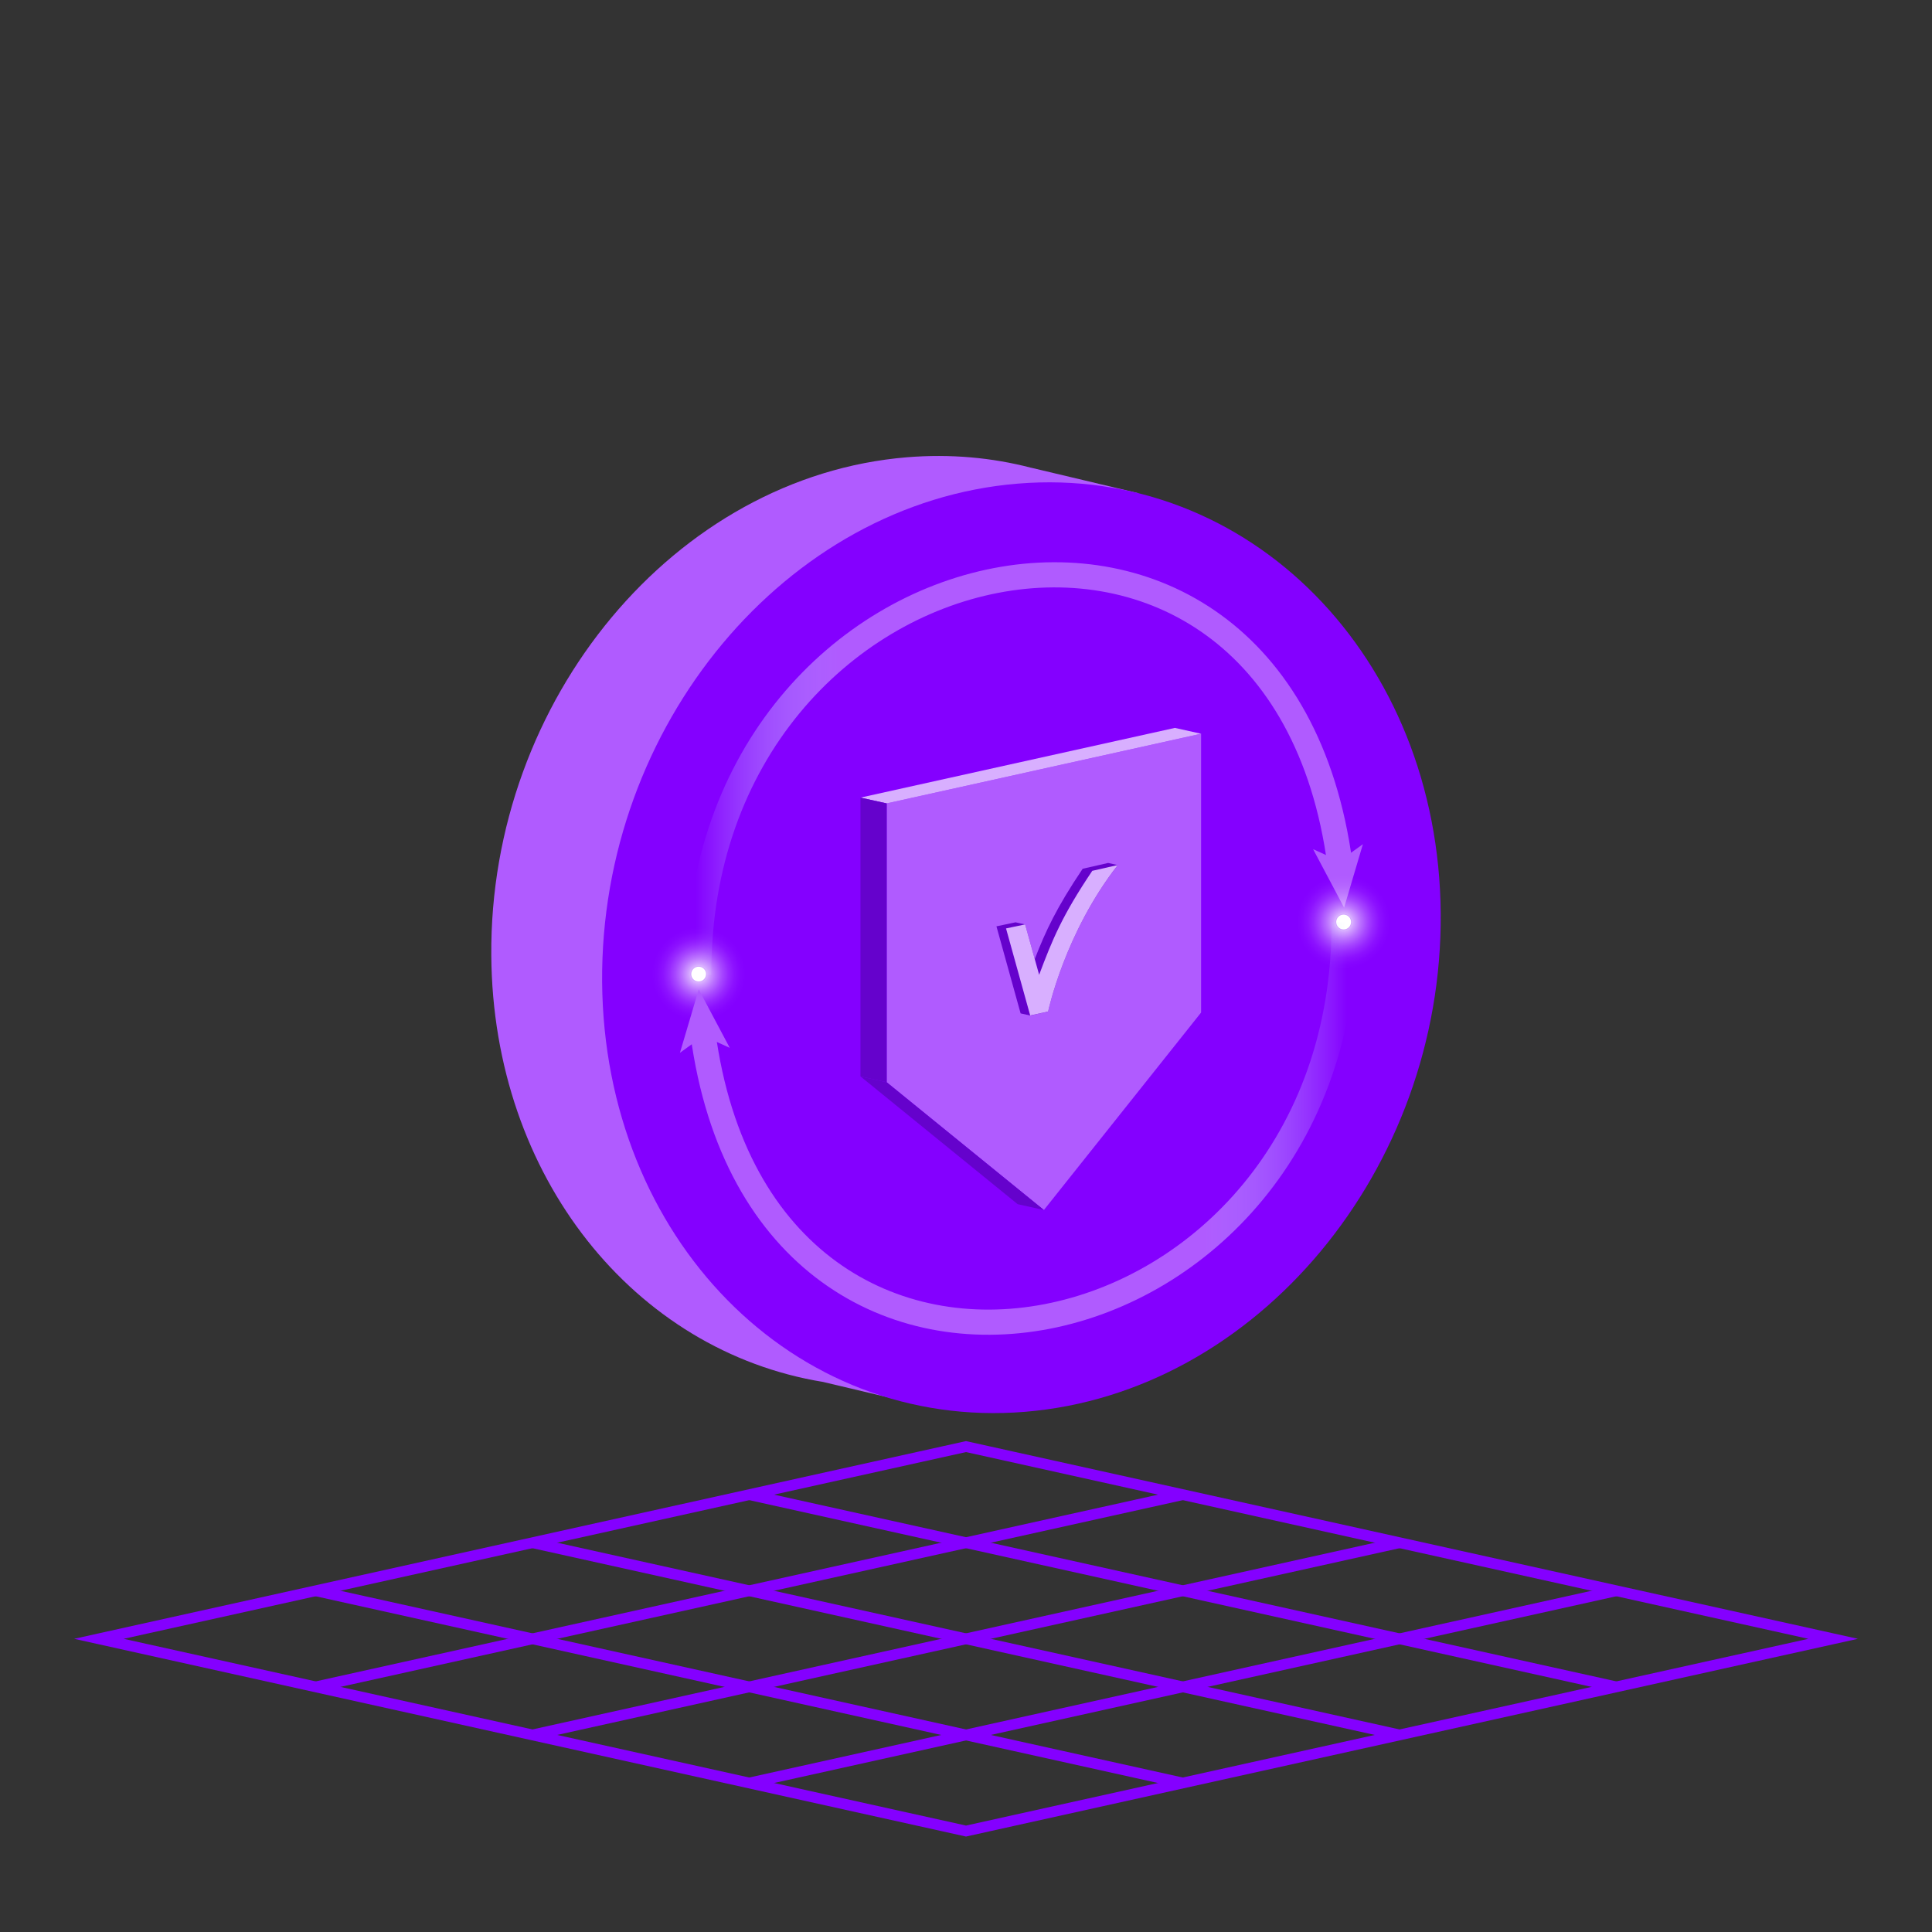 <svg width="245" height="245" viewBox="0 0 245 245" fill="none" xmlns="http://www.w3.org/2000/svg">
<rect x="0" y="0" width="245" height="245" fill="#333333" stroke="none"/>
<path d="M168.643 112.489C168.479 91.174 158.098 73.346 142.69 64.273L144.386 62.548L130.778 59.317V59.322C125.793 58.023 120.498 57.538 115.017 57.987C85.652 60.39 62.048 88.688 62.301 121.192C62.519 149.305 80.512 171.355 104.372 175.244L116.363 178.09L115.118 175.748C115.387 175.731 115.657 175.716 115.929 175.694C145.295 173.291 168.898 144.993 168.646 112.489H168.643Z" fill="#B05BFF"/>
<path d="M182.699 115.829C182.949 148.333 159.348 176.63 129.982 179.034C100.616 181.437 76.606 157.035 76.356 124.533C76.107 92.029 99.707 63.732 129.073 61.328C158.439 58.925 182.449 83.327 182.699 115.829Z" fill="#8400FF"/>
<path d="M88.606 123.612C88.425 67.233 162.155 51.335 169.929 109.608" stroke="url(#paint0_linear_2579_4488)" stroke-width="3.19" stroke-miterlimit="10"/>
<path d="M170.448 115.099L166.516 107.685L169.858 109.201L172.832 107.05L170.448 115.099Z" fill="url(#paint1_linear_2579_4488)"/>
<path d="M88.597 129.478C91.883 129.478 94.548 126.813 94.548 123.526C94.548 120.24 91.883 117.575 88.597 117.575C85.31 117.575 82.645 120.24 82.645 123.526C82.645 126.813 85.31 129.478 88.597 129.478Z" fill="url(#paint2_radial_2579_4488)"/>
<path d="M88.597 124.467C89.116 124.467 89.537 124.046 89.537 123.526C89.537 123.007 89.116 122.586 88.597 122.586C88.077 122.586 87.656 123.007 87.656 123.526C87.656 124.046 88.077 124.467 88.597 124.467Z" fill="white"/>
<path d="M170.388 122.875C173.674 122.875 176.339 120.21 176.339 116.924C176.339 113.637 173.674 110.973 170.388 110.973C167.101 110.973 164.437 113.637 164.437 116.924C164.437 120.21 167.101 122.875 170.388 122.875Z" fill="url(#paint3_radial_2579_4488)"/>
<path d="M170.388 117.865C170.907 117.865 171.328 117.443 171.328 116.924C171.328 116.404 170.907 115.983 170.388 115.983C169.868 115.983 169.447 116.404 169.447 116.924C169.447 117.443 169.868 117.865 170.388 117.865Z" fill="white"/>
<path d="M170.449 116.951C170.63 173.33 96.9 189.228 89.126 130.955" stroke="url(#paint4_linear_2579_4488)" stroke-width="3.19" stroke-miterlimit="10"/>
<path d="M88.606 125.464L92.541 132.878L89.197 131.359L86.223 133.51L88.606 125.464Z" fill="url(#paint5_linear_2579_4488)"/>
<path d="M141.575 111.436L138.165 112.21C134.661 117.426 133.228 120.511 131.768 124.269L130.484 119.646L129.203 119.364L126.652 119.901L129.881 131.523L131.163 131.805L133.554 131.281C133.574 131.173 135.783 120.78 142.859 111.72L141.578 111.438L141.575 111.436Z" fill="#8400FF"/>
<path d="M152.314 93.044V128.4L132.378 153.443L112.442 137.239V101.881L152.314 93.044Z" fill="#B05BFF"/>
<path d="M148.991 92.306L152.314 93.044L112.442 101.881L109.12 101.146L148.991 92.306Z" fill="#D8AFFF"/>
<path d="M109.12 101.146V136.502L112.442 137.239V101.881L109.12 101.146Z" fill="#6502CC"/>
<path d="M109.12 136.502L129.056 152.706L132.378 153.443L112.442 137.239L109.12 136.502Z" fill="#6502CC"/>
<path d="M140.534 109.432L137.295 110.169C133.968 115.123 132.606 118.053 131.219 121.623L129.999 117.23L128.784 116.96L126.361 117.47L129.426 128.51L130.641 128.779L132.912 128.282C132.929 128.181 135.029 118.308 141.749 109.704L140.534 109.434V109.432Z" fill="#6502CC"/>
<path d="M130.641 128.774L127.576 117.735L129.999 117.225L131.775 123.617C133.444 119.18 134.664 116.162 138.513 110.431L141.752 109.694C135.032 118.298 132.934 128.172 132.915 128.272L130.644 128.77L130.641 128.774Z" fill="#D8AFFF"/>
<path d="M122.5 183.444L12.539 207.821L122.5 232.199L232.461 207.821L122.5 183.444Z" stroke="#8400FF" stroke-width="1.36" stroke-miterlimit="10"/>
<path d="M204.97 213.917L95.011 189.539" stroke="#8400FF" stroke-width="1.36" stroke-miterlimit="10"/>
<path d="M177.48 220.01L67.519 195.633" stroke="#8400FF" stroke-width="1.36" stroke-miterlimit="10"/>
<path d="M149.989 226.106L40.031 201.728" stroke="#8400FF" stroke-width="1.36" stroke-miterlimit="10"/>
<path d="M40.031 213.917L149.989 189.539" stroke="#8400FF" stroke-width="1.36" stroke-miterlimit="10"/>
<path d="M67.519 220.01L177.48 195.633" stroke="#8400FF" stroke-width="1.36" stroke-miterlimit="10"/>
<path d="M95.011 226.106L204.97 201.728" stroke="#8400FF" stroke-width="1.36" stroke-miterlimit="10"/>
<defs>
<linearGradient id="paint0_linear_2579_4488" x1="88.214" y1="98.059" x2="170.838" y2="98.059" gradientUnits="userSpaceOnUse">
<stop stop-color="#C6DAFF" stop-opacity="0"/>
<stop offset="0.22" stop-color="#B05BFF"/>
<stop offset="0.71" stop-color="#B05BFF"/>
</linearGradient>
<linearGradient id="paint1_linear_2579_4488" x1="88.214" y1="111.076" x2="170.838" y2="111.076" gradientUnits="userSpaceOnUse">
<stop stop-color="#C6DAFF" stop-opacity="0"/>
<stop offset="0.22" stop-color="#B05BFF"/>
<stop offset="0.71" stop-color="#B05BFF"/>
</linearGradient>
<radialGradient id="paint2_radial_2579_4488" cx="0" cy="0" r="1" gradientUnits="userSpaceOnUse" gradientTransform="translate(88.597 123.526) scale(5.951 5.951)">
<stop stop-color="white" stop-opacity="0"/>
<stop offset="0.18" stop-color="white" stop-opacity="0.7"/>
<stop offset="0.22" stop-color="white" stop-opacity="0.63"/>
<stop offset="0.36" stop-color="white" stop-opacity="0.44"/>
<stop offset="0.5" stop-color="white" stop-opacity="0.28"/>
<stop offset="0.63" stop-color="white" stop-opacity="0.16"/>
<stop offset="0.76" stop-color="white" stop-opacity="0.07"/>
<stop offset="0.89" stop-color="white" stop-opacity="0.02"/>
<stop offset="1" stop-color="white" stop-opacity="0"/>
</radialGradient>
<radialGradient id="paint3_radial_2579_4488" cx="0" cy="0" r="1" gradientUnits="userSpaceOnUse" gradientTransform="translate(170.388 116.924) scale(5.951 5.951)">
<stop stop-color="white" stop-opacity="0"/>
<stop offset="0.18" stop-color="white" stop-opacity="0.7"/>
<stop offset="0.22" stop-color="white" stop-opacity="0.63"/>
<stop offset="0.36" stop-color="white" stop-opacity="0.44"/>
<stop offset="0.5" stop-color="white" stop-opacity="0.28"/>
<stop offset="0.63" stop-color="white" stop-opacity="0.16"/>
<stop offset="0.76" stop-color="white" stop-opacity="0.07"/>
<stop offset="0.89" stop-color="white" stop-opacity="0.02"/>
<stop offset="1" stop-color="white" stop-opacity="0"/>
</radialGradient>
<linearGradient id="paint4_linear_2579_4488" x1="170.841" y1="142.504" x2="88.217" y2="142.504" gradientUnits="userSpaceOnUse">
<stop stop-color="#C6DAFF" stop-opacity="0"/>
<stop offset="0.22" stop-color="#B05BFF"/>
<stop offset="0.71" stop-color="#B05BFF"/>
</linearGradient>
<linearGradient id="paint5_linear_2579_4488" x1="170.841" y1="129.487" x2="88.217" y2="129.487" gradientUnits="userSpaceOnUse">
<stop stop-color="#C6DAFF" stop-opacity="0"/>
<stop offset="0.22" stop-color="#B05BFF"/>
<stop offset="0.71" stop-color="#B05BFF"/>
</linearGradient>
</defs>
</svg>
